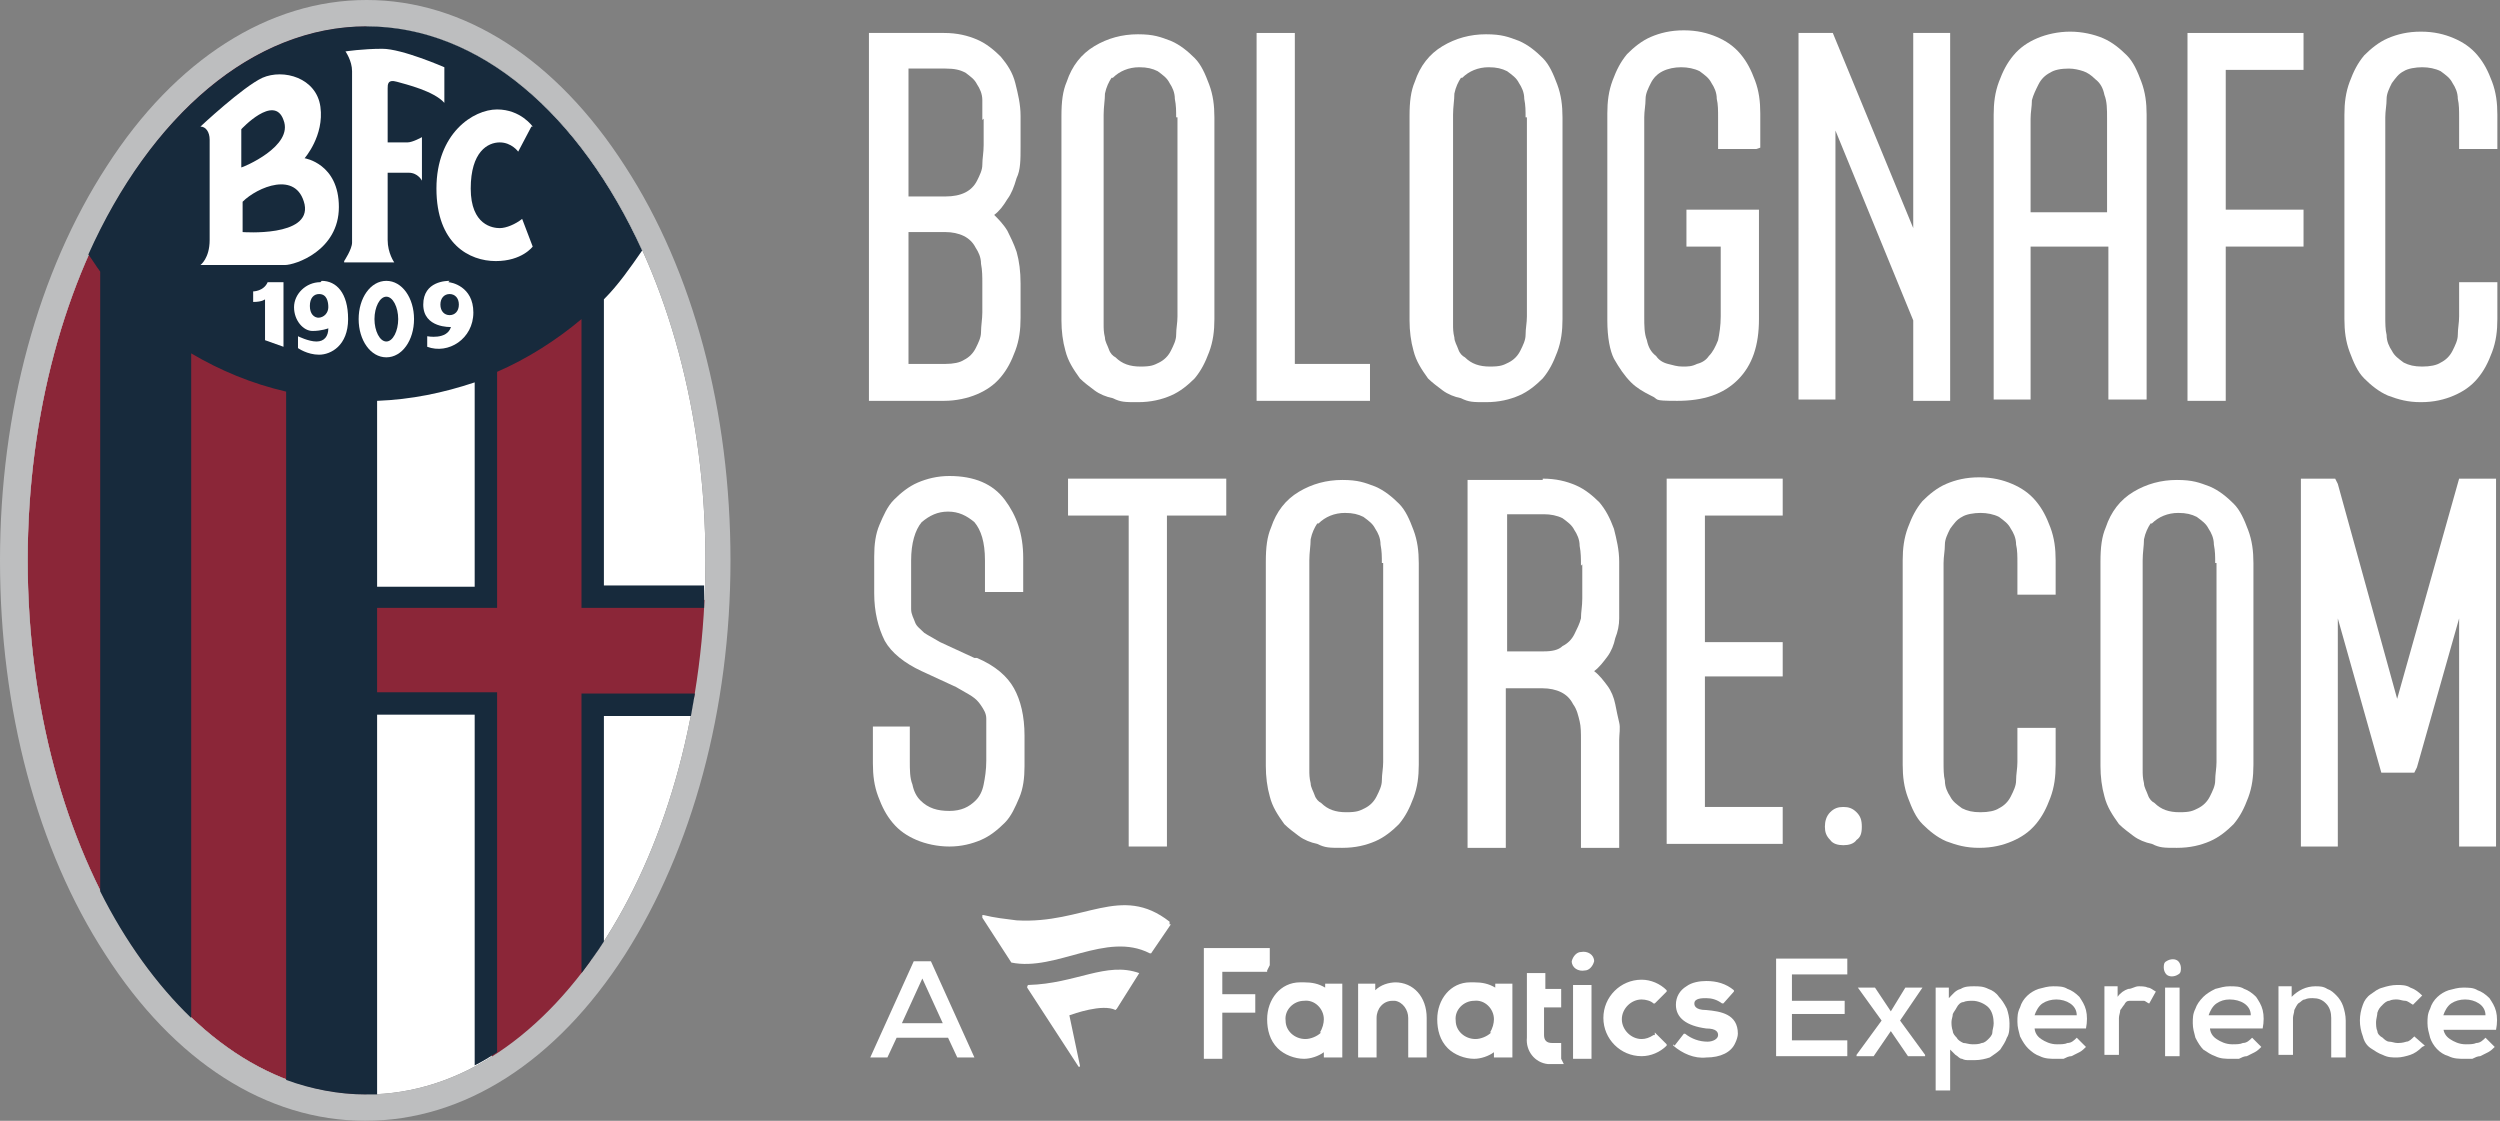 <?xml version="1.0" encoding="UTF-8"?>
<svg id="Livello_1" data-name="Livello 1" xmlns="http://www.w3.org/2000/svg" version="1.1" viewBox="0 0 189.6 85">
  <rect x="0" y="0" width="189.6" height="85" fill="#808080" stroke="none"/>
  <defs>
    <style>
      .cls-1 {
        fill: #8b2638;
      }

      .cls-1, .cls-2, .cls-3, .cls-4 {
        stroke-width: 0px;
      }

      .cls-2 {
        fill: #bdbebf;
      }

      .cls-3 {
        fill: #172a3c;
      }

      .cls-4 {
        fill: #fff;
      }
    </style>
  </defs>
  <g>
    <path class="cls-4" d="M2.1,42.5C2.1,20.2,13.6,2,27.8,2s25.7,18.2,25.7,40.5-11.5,40.5-25.7,40.5S2.1,64.8,2.1,42.5"/>
    <path class="cls-1" d="M54,45.5h-9.2v-23.2h-7.5v23.2h-9.5V2C13.6,2,2.1,20.2,2.1,42.5s11.5,40.5,25.7,40.5v-30h9.5v28.6l7.5-7.1v-21.5h9.2v-7.5Z"/>
    <path class="cls-2" d="M8.1,12.6C2.9,20.6,0,31.2,0,42.5s2.8,21.9,8,29.9c5.2,8.1,12.2,12.6,19.7,12.6s14.5-4.5,19.7-12.6c5.1-8,8-18.6,8-29.9s-2.8-21.9-8-29.9C42.2,4.5,35.2,0,27.8,0S13.3,4.5,8.1,12.6M2.1,42.5C2.1,20.2,13.6,2,27.8,2s25.7,18.2,25.7,40.5-11.5,40.5-25.7,40.5S2.1,64.8,2.1,42.5"/>
    <path class="cls-3" d="M44.1,73.8c.6-.8,1.2-1.6,1.7-2.4v-17.1h6.6c.1-.6.2-1.1.3-1.7h-8.6v21.2Z"/>
    <path class="cls-3" d="M45.8,44.5v-21.8c1.1-1.1,2-2.4,2.9-3.7C44,8.7,36.4,2,27.8,2S11.4,8.8,6.7,19.3c.3.4.6.9.9,1.3v47c1.9,3.8,4.3,7.1,6.9,9.6V26.8c2.2,1.3,4.6,2.3,7.2,2.9v52.2c1.9.7,4,1.1,6,1.1s.6,0,.9,0v-28.8h7.4v26.6c.6-.3,1.1-.6,1.7-1v-27.3h-9.1v-6.4h9.1v-17.9c2.3-1,4.5-2.4,6.4-4v21.9h9.3c0-.6,0-1.1,0-1.7h-7.6ZM36,44.5h-7.4v-14.1c2.6-.1,5-.6,7.4-1.4v15.5Z"/>
    <path class="cls-4" d="M26.1,19.9h3.8s-.5-.7-.5-1.7v-5.1h1.6c.7,0,1,.6,1,.6v-3.3s-.7.4-1.1.4h-1.5v-4.1c0-.3,0-.7.7-.5.7.2,2.8.7,3.6,1.6v-2.7s-3.2-1.4-4.7-1.4-2.8.2-2.8.2c0,0,.5.7.5,1.5v13c0,.5-.6,1.4-.6,1.4"/>
    <path class="cls-4" d="M40.3,9.6l-1,1.9s-.5-.7-1.4-.7-2.2.7-2.2,3.5,1.7,3,2.2,3,1.2-.3,1.7-.7l.8,2.1s-.8,1.1-2.8,1.1-4.5-1.3-4.5-5.5,2.8-6,4.6-6,2.7,1.3,2.7,1.3"/>
    <path class="cls-4" d="M19.2,22.1s.8,0,1.1-.7h1.2v4.9l-1.4-.5v-3.1s-.2.2-.9.2v-.7Z"/>
    <path class="cls-4" d="M24.3,21.4c-1.1,0-2,.9-2,1.9s.7,1.8,1.4,1.8,1.2-.2,1.2-.2c0,.6-.3,1-.9,1s-1.4-.4-1.4-.4v.9s.7.5,1.6.5,2.2-.7,2.2-2.7-.9-2.9-2-2.9M24.2,24.1c-.4,0-.7-.3-.7-.9s.3-.9.7-.9c.6,0,.7.6.7,1s-.3.8-.8.8"/>
    <path class="cls-4" d="M29.3,21.3c-1.2,0-2.1,1.3-2.1,2.9s.9,2.9,2.1,2.9,2.1-1.3,2.1-2.9-.9-2.9-2.1-2.9M29.3,25.9c-.5,0-.9-.8-.9-1.7s.4-1.7.9-1.7.9.8.9,1.7-.4,1.7-.9,1.7"/>
    <path class="cls-4" d="M34.1,21.3c-.2,0-2,0-2,1.8s2.1,1.7,2.1,1.7c-.3,1-1.8.7-1.8.7v.8c1.6.6,3.5-.6,3.5-2.6s-1.7-2.3-1.9-2.3M34.1,23.9c-.4,0-.7-.3-.7-.8s.3-.8.7-.8.7.3.7.8-.3.8-.7.8"/>
    <path class="cls-4" d="M23.1,12s1.5-1.7,1.2-3.9c-.3-2.2-2.8-2.9-4.4-2.2-1.5.7-4.7,3.7-4.7,3.7.4,0,.7.4.7,1v7.6c0,1.4-.7,1.9-.7,1.9,0,0,5.6,0,6.4,0s4.1-1.1,4.1-4.4-2.6-3.7-2.6-3.7M18.3,9.8s2.5-2.7,3.2-.7c.8,2-3.1,3.6-3.2,3.6v-2.9ZM18.4,17.6v-2.3c1.1-1.1,4.1-2.4,4.7.2.5,2.5-4.7,2.1-4.7,2.1"/>
  </g>
  <g>
    <g>
      <path class="cls-4" d="M77.4,24.1c0,.9-.1,1.7-.4,2.5-.3.8-.6,1.4-1.1,2-.5.6-1.1,1-1.8,1.3s-1.6.5-2.5.5h-5.7V2.5h5.7c1,0,1.8.2,2.5.5.7.3,1.3.8,1.8,1.3.5.6.9,1.2,1.1,2,.2.8.4,1.6.4,2.5v2.3c0,1,0,1.8-.3,2.4-.2.7-.4,1.2-.7,1.6-.3.5-.6.9-1,1.2.3.3.7.7,1,1.2.2.4.5,1,.7,1.6.2.7.3,1.5.3,2.4v2.5ZM74.5,9.1c0-.5,0-1,0-1.5,0-.5-.2-.9-.4-1.2-.2-.4-.5-.6-.9-.9-.4-.2-.8-.3-1.5-.3h-2.8v9.7h2.8c.6,0,1.1-.1,1.5-.3.4-.2.7-.5.9-.9.2-.4.4-.8.4-1.2,0-.5.1-.9.1-1.5v-2ZM74.5,21.5c0-.5,0-1-.1-1.5,0-.5-.2-.9-.4-1.2-.2-.4-.5-.7-.9-.9-.4-.2-.9-.3-1.4-.3h-2.8v10h2.8c.6,0,1.1-.1,1.4-.3.4-.2.7-.5.9-.9.2-.4.4-.8.4-1.2,0-.5.1-1,.1-1.5v-2.2Z"/>
      <path class="cls-4" d="M92.1,8.7v15.5c0,.9-.1,1.7-.4,2.5-.3.8-.6,1.4-1.1,2-.5.5-1.1,1-1.8,1.3-.7.3-1.5.5-2.5.5s-1.3,0-1.9-.3c-.5-.1-1-.3-1.4-.6-.4-.3-.8-.6-1.1-.9-.5-.7-.9-1.3-1.1-2.1-.2-.7-.3-1.5-.3-2.3v-15.5c0-1.1.1-1.9.4-2.6.4-1.2,1.1-2.1,2.1-2.7,1-.6,2.1-.9,3.3-.9s1.7.2,2.5.5c.7.3,1.3.8,1.8,1.3.5.5.8,1.2,1.1,2,.3.8.4,1.6.4,2.5ZM89.2,8.9c0-.5,0-.9-.1-1.4,0-.5-.2-.9-.4-1.2-.2-.4-.5-.6-.9-.9-.4-.2-.8-.3-1.4-.3-.8,0-1.5.3-2,.8,0,0,0,0-.1,0,0,0,0,0,0,0-.2.3-.4.7-.5,1.2,0,.5-.1,1-.1,1.6v15.1c0,.2,0,.4,0,.8,0,.3,0,.6.1,1,0,.3.2.6.3.9.1.3.3.5.5.6.5.5,1.1.7,1.9.7s1-.1,1.4-.3c.4-.2.7-.5.9-.9.2-.4.4-.8.4-1.2,0-.5.1-.9.1-1.4v-15.1Z"/>
      <path class="cls-4" d="M98.2,2.5v25.1h5.7v2.8h-8.6V2.5h2.9Z"/>
      <path class="cls-4" d="M118.5,8.7v15.5c0,.9-.1,1.7-.4,2.5-.3.8-.6,1.4-1.1,2-.5.5-1.1,1-1.8,1.3-.7.3-1.5.5-2.5.5s-1.3,0-1.9-.3c-.5-.1-1-.3-1.4-.6-.4-.3-.8-.6-1.1-.9-.5-.7-.9-1.3-1.1-2.1-.2-.7-.3-1.5-.3-2.3v-15.5c0-1.1.1-1.9.4-2.6.4-1.2,1.1-2.1,2.1-2.7,1-.6,2.1-.9,3.3-.9s1.7.2,2.5.5c.7.3,1.3.8,1.8,1.3.5.5.8,1.2,1.1,2,.3.8.4,1.6.4,2.5ZM115.7,8.9c0-.5,0-.9-.1-1.4,0-.5-.2-.9-.4-1.2-.2-.4-.5-.6-.9-.9-.4-.2-.8-.3-1.4-.3-.8,0-1.5.3-2,.8,0,0,0,0-.1,0,0,0,0,0,0,0-.2.3-.4.7-.5,1.2,0,.5-.1,1-.1,1.6v15.1c0,.2,0,.4,0,.8,0,.3,0,.6.1,1,0,.3.2.6.3.9.1.3.3.5.5.6.5.5,1.1.7,1.9.7s1-.1,1.4-.3c.4-.2.7-.5.9-.9.2-.4.4-.8.4-1.2,0-.5.1-.9.1-1.4v-15.1Z"/>
      <path class="cls-4" d="M133.2,11.3h-2.9v-2.4c0-.5,0-1-.1-1.4,0-.5-.2-.9-.4-1.2-.2-.4-.5-.6-.9-.9-.4-.2-.9-.3-1.4-.3s-1,.1-1.4.3c-.4.2-.7.5-.9.9-.2.4-.4.8-.4,1.2,0,.5-.1.9-.1,1.4v15.1c0,.7,0,1.3.2,1.8.1.5.3.9.7,1.2.2.3.5.5.9.6.4.1.7.2,1.1.2h0c.4,0,.7,0,1.1-.2.4-.1.7-.3.9-.6.3-.3.5-.7.7-1.2.1-.5.2-1.1.2-1.8v-5.3h-2.6v-2.8h5.5v8.3c0,2-.5,3.5-1.6,4.6s-2.6,1.6-4.6,1.6-1.3-.1-2-.4c-.6-.3-1.1-.6-1.5-1-.5-.5-.9-1.1-1.3-1.8-.3-.6-.5-1.6-.5-2.9v-15.7c0-.9.1-1.7.4-2.5.3-.8.6-1.4,1.1-2,.5-.5,1.1-1,1.8-1.3.7-.3,1.5-.5,2.5-.5s1.8.2,2.5.5c.7.3,1.3.7,1.8,1.3s.8,1.2,1.1,2c.3.8.4,1.6.4,2.5v2.6Z"/>
      <path class="cls-4" d="M147.9,2.5v27.9h-2.8v-6.1l-5.9-14.4v20.4h-2.8V2.5h2.6l6.1,14.8V2.5h2.8Z"/>
      <path class="cls-4" d="M159.8,18.7h-5.8v11.6h-2.8s0,0,0,0V8.7c0-.9.1-1.7.4-2.5.3-.8.6-1.4,1.1-2s1.1-1,1.8-1.3c.7-.3,1.6-.5,2.5-.5s1.8.2,2.5.5c.7.3,1.3.8,1.8,1.3s.8,1.2,1.1,2c.3.8.4,1.6.4,2.5v21.6h-2.9v-11.6ZM159.8,16.1v-7.1c0-.7,0-1.3-.2-1.8-.1-.5-.3-.9-.7-1.2-.3-.3-.6-.5-.9-.6-.3-.1-.7-.2-1.1-.2-.6,0-1.1.1-1.4.3-.4.2-.7.5-.9.9-.2.4-.4.8-.5,1.2,0,.5-.1.9-.1,1.4v7.1h5.8Z"/>
      <path class="cls-4" d="M168.8,18.7v11.7h-2.9V2.5h8.8v2.8h-5.9v10.6h5.9v2.8h-5.9Z"/>
      <path class="cls-4" d="M189.4,21.3v2.9c0,.9-.1,1.7-.4,2.5-.3.8-.6,1.4-1.1,2s-1.1,1-1.8,1.3c-.7.3-1.5.5-2.5.5s-1.7-.2-2.5-.5c-.7-.3-1.3-.8-1.8-1.3-.5-.5-.8-1.2-1.1-2-.3-.8-.4-1.6-.4-2.5v-15.5c0-.9.1-1.7.4-2.5.3-.8.6-1.4,1.1-2,.5-.5,1.1-1,1.8-1.3.7-.3,1.5-.5,2.5-.5s1.8.2,2.5.5c.7.3,1.3.7,1.8,1.3s.8,1.2,1.1,2c.3.8.4,1.6.4,2.5v2.6h-2.9v-2.4c0-.5,0-1-.1-1.4,0-.5-.2-.9-.4-1.2-.2-.4-.5-.6-.9-.9-.4-.2-.9-.3-1.4-.3s-1.1.1-1.4.3c-.4.2-.6.5-.9.9-.2.4-.4.8-.4,1.2,0,.5-.1.9-.1,1.4v15.1c0,.5,0,1,.1,1.4,0,.5.2.9.4,1.2.2.4.5.6.9.9.4.2.8.3,1.4.3s1.1-.1,1.4-.3c.4-.2.7-.5.9-.9.2-.4.4-.8.4-1.2,0-.5.1-.9.1-1.4v-2.6h2.9Z"/>
    </g>
    <g>
      <path class="cls-4" d="M74.1,49.9c1.4.6,2.3,1.4,2.8,2.3.5.9.8,2.1.8,3.6v2.3c0,.9-.1,1.7-.4,2.4-.3.7-.6,1.4-1.1,1.9-.5.5-1.1,1-1.8,1.3-.7.3-1.5.5-2.4.5s-1.8-.2-2.5-.5c-.7-.3-1.3-.7-1.8-1.3s-.8-1.2-1.1-2c-.3-.8-.4-1.6-.4-2.5v-2.8s0,0,0,0h2.8v2.6c0,.7,0,1.3.2,1.8.1.5.3.9.6,1.2.6.6,1.3.8,2.2.8s1.5-.3,2-.8c.3-.3.5-.7.6-1.2.1-.5.2-1.1.2-1.8v-1.9c0-.5,0-1,0-1.3,0-.4-.2-.7-.4-1-.2-.3-.4-.5-.7-.7-.3-.2-.7-.4-1.2-.7l-2.6-1.2c-1.3-.6-2.3-1.4-2.8-2.3-.5-1-.8-2.2-.8-3.6v-2.8c0-.9.1-1.7.4-2.4.3-.7.6-1.4,1.1-1.9.5-.5,1.1-1,1.8-1.3.7-.3,1.5-.5,2.4-.5,1.9,0,3.3.6,4.2,1.8.9,1.2,1.4,2.6,1.4,4.4v2.6h-2.9v-2.4c0-1.4-.3-2.3-.8-2.9-.6-.5-1.2-.8-2-.8s-1.4.3-2,.8c-.5.6-.8,1.6-.8,2.9v2.4c0,.5,0,.9,0,1.3,0,.4.2.7.3,1s.4.5.7.8c.3.2.7.4,1.2.7l2.6,1.2Z"/>
      <path class="cls-4" d="M93,36.3v2.8h-4.5v25.1h-2.9v-25.1h-4.6v-2.8s0,0,0,0h12Z"/>
      <path class="cls-4" d="M107.6,42.5v15.5c0,.9-.1,1.7-.4,2.5-.3.8-.6,1.4-1.1,2-.5.5-1.1,1-1.8,1.3-.7.3-1.5.5-2.5.5s-1.3,0-1.9-.3c-.5-.1-1-.3-1.4-.6-.4-.3-.8-.6-1.1-.9-.5-.7-.9-1.3-1.1-2.1-.2-.7-.3-1.5-.3-2.3v-15.5c0-1.1.1-1.9.4-2.6.4-1.2,1.1-2.1,2.1-2.7,1-.6,2.1-.9,3.3-.9s1.7.2,2.5.5c.7.3,1.3.8,1.8,1.3.5.5.8,1.2,1.1,2,.3.8.4,1.6.4,2.5ZM104.8,42.7c0-.5,0-.9-.1-1.4,0-.5-.2-.9-.4-1.2-.2-.4-.5-.6-.9-.9-.4-.2-.8-.3-1.4-.3-.8,0-1.5.3-2,.8,0,0,0,0-.1,0,0,0,0,0,0,0-.2.3-.4.7-.5,1.2,0,.5-.1,1-.1,1.6v15.1c0,.2,0,.4,0,.8,0,.3,0,.6.1,1,0,.3.2.6.3.9.1.3.3.5.5.6.5.5,1.1.7,1.9.7s1-.1,1.4-.3c.4-.2.7-.5.9-.9.2-.4.4-.8.4-1.2,0-.5.1-.9.1-1.4v-15.1Z"/>
      <path class="cls-4" d="M117,36.3c1,0,1.8.2,2.5.5.7.3,1.3.8,1.8,1.3.5.6.8,1.2,1.1,2,.2.8.4,1.6.4,2.5v3c0,.4,0,.8,0,1.3,0,.5-.1,1-.3,1.5-.1.5-.3,1-.6,1.4-.3.4-.6.8-1,1.1.4.3.7.7,1,1.1.3.4.5.9.6,1.4.1.5.2,1,.3,1.4s0,.9,0,1.3v8.2h-2.9v-8.2c0-.5,0-1-.1-1.4s-.2-.9-.5-1.3c-.2-.4-.5-.7-.9-.9-.4-.2-.9-.3-1.4-.3h-2.8v12.1h-2.9v-27.9h5.7ZM119.9,42.9c0-.5,0-1-.1-1.5,0-.5-.2-.9-.4-1.2-.2-.4-.5-.6-.9-.9-.4-.2-.9-.3-1.4-.3h-2.8v10.4h2.8c.6,0,1.1-.1,1.4-.4.4-.2.7-.5.9-.9.2-.4.4-.8.5-1.2,0-.5.1-.9.1-1.5v-2.6Z"/>
      <path class="cls-4" d="M126.4,64.2v-27.9h8.8v2.8h-5.9v9.6h5.9s0,0,0,0v2.6c0,0,0,0,0,0h-5.9v9.9h5.9v2.8h-8.8Z"/>
      <path class="cls-4" d="M138.4,62.7c0-.4.1-.8.4-1.1.3-.3.6-.4,1-.4s.7.1,1,.4c.3.3.4.6.4,1.1s-.1.8-.4,1c-.2.3-.6.4-1,.4s-.8-.1-1-.4c-.3-.3-.4-.6-.4-1Z"/>
      <path class="cls-4" d="M155.9,55.1v2.9c0,.9-.1,1.7-.4,2.5-.3.8-.6,1.4-1.1,2-.5.6-1.1,1-1.8,1.3-.7.3-1.5.5-2.5.5s-1.7-.2-2.5-.5c-.7-.3-1.3-.8-1.8-1.3-.5-.5-.8-1.2-1.1-2-.3-.8-.4-1.6-.4-2.5v-15.5c0-.9.1-1.7.4-2.5.3-.8.6-1.4,1.1-2,.5-.5,1.1-1,1.8-1.3.7-.3,1.5-.5,2.5-.5s1.8.2,2.5.5c.7.3,1.3.7,1.8,1.3.5.6.8,1.2,1.1,2,.3.8.4,1.6.4,2.5v2.6h-2.9v-2.4c0-.5,0-1-.1-1.4,0-.5-.2-.9-.4-1.2-.2-.4-.5-.6-.9-.9-.4-.2-.9-.3-1.4-.3s-1.1.1-1.4.3c-.4.2-.6.5-.9.9-.2.4-.4.8-.4,1.2,0,.5-.1.9-.1,1.4v15.1c0,.5,0,1,.1,1.4,0,.5.2.9.4,1.2.2.4.5.6.9.9.4.2.8.3,1.4.3s1.1-.1,1.4-.3c.4-.2.7-.5.9-.9.2-.4.4-.8.4-1.2,0-.5.1-.9.1-1.4v-2.6h2.9Z"/>
      <path class="cls-4" d="M170.9,42.5v15.5c0,.9-.1,1.7-.4,2.5-.3.8-.6,1.4-1.1,2-.5.5-1.1,1-1.8,1.3-.7.3-1.5.5-2.5.5s-1.3,0-1.9-.3c-.5-.1-1-.3-1.4-.6-.4-.3-.8-.6-1.1-.9-.5-.7-.9-1.3-1.1-2.1-.2-.7-.3-1.5-.3-2.3v-15.5c0-1.1.1-1.9.4-2.6.4-1.2,1.1-2.1,2.1-2.7,1-.6,2.1-.9,3.3-.9s1.7.2,2.5.5c.7.3,1.3.8,1.8,1.3.5.5.8,1.2,1.1,2,.3.8.4,1.6.4,2.5ZM168,42.7c0-.5,0-.9-.1-1.4,0-.5-.2-.9-.4-1.2-.2-.4-.5-.6-.9-.9-.4-.2-.8-.3-1.4-.3-.8,0-1.5.3-2,.8,0,0,0,0-.1,0,0,0,0,0,0,0-.2.3-.4.7-.5,1.2,0,.5-.1,1-.1,1.6v15.1c0,.2,0,.4,0,.8,0,.3,0,.6.1,1,0,.3.2.6.3.9.1.3.3.5.5.6.5.5,1.1.7,1.9.7s1-.1,1.4-.3c.4-.2.7-.5.9-.9.2-.4.4-.8.4-1.2,0-.5.1-.9.1-1.4v-15.1Z"/>
      <path class="cls-4" d="M189.3,36.3v27.9h-2.8v-17.3l-3.2,11.3-.2.4h-2.5l-3.3-11.7v17.3h-2.8v-27.9h2.6l.2.4,4.5,16.3,4.7-16.7h2.7Z"/>
    </g>
    <g>
      <path class="cls-4" d="M105.8,74.5c1.4,0,2.4,1.1,2.4,2.7v3s0,0,0,0h-1.4s0,0,0,0v-3c0-.6-.4-1.2-1-1.3,0,0-.1,0-.2,0h0c-.7,0-1.2.6-1.2,1.3v3s0,0,0,0h-1.4s0,0,0,0v-5.6s0,0,0,0h1.3s0,0,0,0v.5c.4-.4,1-.6,1.6-.6M126.9,79.2s0,0,0,.1c.7.6,1.6,1,2.5.9,1.1,0,1.9-.4,2.2-1.1.1-.2.2-.5.2-.7,0-1.5-1.3-1.7-2.4-1.8-.9,0-.9-.4-.9-.5,0-.4.6-.4.9-.4.4,0,.8.1,1.2.4,0,0,0,0,.1,0,0,0,0,0,0,0l.8-.9s0,0,0-.1c0,0,0,0,0,0-.6-.5-1.3-.7-2.1-.7-.5,0-1.1.1-1.5.4-.5.3-.8.8-.8,1.4,0,1,.8,1.6,2.3,1.8.8,0,.9.3.9.5,0,.3-.4.5-.8.5h0c-.6,0-1.2-.2-1.7-.6,0,0,0,0-.1,0,0,0,0,0,0,0l-.7.9ZM113,78.3c.2-.3.3-.7.3-1,0-.8-.7-1.5-1.5-1.4-.8,0-1.5.7-1.4,1.5,0,.8.7,1.4,1.5,1.4.4,0,.9-.2,1.2-.5M113.3,74.6s0,0,0,0h1.4s0,0,0,0v5.6s0,0,0,0h-1.4s0,0,0,0v-.4c-.4.3-1,.5-1.5.5h0c-.7,0-1.5-.3-2-.8-.6-.6-.8-1.4-.8-2.2,0-1.5,1-2.8,2.5-2.8.1,0,.2,0,.3,0h0c.6,0,1.1.1,1.6.4v-.3ZM96.3,73.2v-1.3c0,0,0,0,0,0h-5c0,0,0,0,0,0v8.4c0,0,0,0,0,0h1.3c0,0,0,0,.1,0v-3.4c0,0,0,0,0-.1,0,0,0,0,0,0h2.5s0,0,0,0c0,0,0,0,0,0v-1.3c0,0,0,0,0-.1,0,0,0,0,0,0h-2.5s0,0,0,0c0,0,0,0,0,0v-1.7c0,0,0,0,0,0h3.4c0,0,0,0,0-.1M125.5,78.5s0,0-.1,0c0,0,0,0,0,0-.3.2-.6.3-.9.3-.8,0-1.5-.7-1.5-1.5,0-.8.7-1.5,1.5-1.5.3,0,.7.1.9.3,0,0,0,0,.1,0l.9-.9s0,0,0-.1c0,0,0,0,0,0-.5-.5-1.2-.8-1.9-.8-1.6,0-2.9,1.3-2.9,2.9,0,1.6,1.3,2.9,2.9,2.9h0c.7,0,1.4-.3,1.9-.8,0,0,0,0,0-.1,0,0,0,0,0,0l-.9-.9ZM118.4,80.3s0,0,0,0v-1.2s0,0,0,0h-.7c-.4,0-.6-.2-.6-.6v-2.1h1.3s0,0,0,0v-1.4s0,0,0,0h-1.2v-1.2s0,0,0,0h-1.4s0,0,0,0v4.9c-.1,1,.6,1.9,1.6,2,.1,0,.3,0,.4,0h.8,0ZM100.1,78.3c.2-.3.3-.7.3-1,0-.8-.7-1.5-1.5-1.4-.8,0-1.5.7-1.4,1.5,0,.8.7,1.4,1.5,1.4.4,0,.9-.2,1.2-.5M100.4,74.6s0,0,0,0h1.4s0,0,0,0v5.6s0,0,0,0h-1.4s0,0,0,0v-.4c-.4.3-1,.5-1.5.5h0c-.7,0-1.5-.3-2-.8-.6-.6-.8-1.4-.8-2.2,0-1.5,1-2.8,2.5-2.8.1,0,.2,0,.3,0h0c.6,0,1.1.1,1.6.4v-.3ZM119.3,80.3h1.4s0,0,0,0v-5.6s0,0,0,0h-1.4s0,0,0,0v5.6s0,0,0,0M120.9,72.9c0-.5-.5-.8-1-.7-.3,0-.6.3-.7.7,0,.5.5.8,1,.7.3,0,.6-.3.7-.7"/>
      <path class="cls-4" d="M88.8,70.1l-1.5,2.2s0,0-.1,0c-3.3-1.7-7.1,1.4-10.5.7,0,0,0,0,0,0l-2.2-3.4c0,0,0-.2,0-.2,0,0,0,0,.1,0,.8.2,1.7.3,2.5.4,5.1.3,7.9-2.8,11.6.1,0,0,0,.1,0,.2M84.7,76.5s0,0,0,0l1.7-2.7s0,0,0,0c-2.5-.9-4.8.8-8.4.9,0,0-.1,0-.1.2,0,0,0,0,0,0l3.9,6s0,0,.1,0c0,0,0,0,0-.1l-.8-3.8s0,0,0,0c.3-.1,2.5-.9,3.5-.4"/>
      <polygon class="cls-4" points="140.1 80.1 134.7 80.1 134.7 72.7 140.1 72.7 140.1 73.9 135.9 73.9 135.9 75.9 139.9 75.9 139.9 76.9 135.9 76.9 135.9 78.9 140.1 78.9 140.1 80.1"/>
      <polygon class="cls-4" points="144.5 74.9 145.8 74.9 145.8 74.9 144.1 77.4 146 80 146 80.1 144.7 80.1 143.4 78.2 142.1 80.1 140.8 80.1 140.8 80 142.7 77.4 140.9 74.9 140.9 74.9 142.2 74.9 143.4 76.7 144.5 74.9"/>
      <path class="cls-4" d="M146.8,82.5v-7.6h1v.8c.3-.3.5-.6.9-.7.3-.2.7-.2,1-.2.4,0,.7,0,1.1.2.3.1.6.3.8.6.2.2.4.5.6.9.1.3.2.7.2,1.1,0,.4,0,.8-.2,1.1-.1.3-.3.6-.5.9-.2.2-.5.4-.8.6-.3.1-.7.2-1.1.2-.2,0-.3,0-.5,0-.2,0-.3,0-.5-.1-.2,0-.3-.2-.5-.3-.1-.1-.3-.3-.4-.4v3.1h-1.1ZM149.6,79.2c.2,0,.5,0,.7-.1.2,0,.4-.2.5-.3.1-.1.3-.3.3-.5,0-.2.1-.4.1-.7,0-.4-.1-.9-.4-1.2-.3-.3-.8-.5-1.2-.5-.2,0-.5,0-.7.1-.2,0-.4.2-.5.4-.1.2-.2.3-.3.5,0,.2-.1.4-.1.6,0,.2,0,.4.1.7,0,.2.2.4.3.5.1.2.3.3.5.4.2,0,.4.1.7.1"/>
      <path class="cls-4" d="M154.3,77.9c0,.4.2.7.5.9.3.2.7.4,1.2.4.3,0,.6,0,.8-.1.3,0,.5-.2.7-.4l.7.7c-.1.1-.3.3-.5.4-.2.1-.4.2-.6.3-.2,0-.4.1-.6.2-.2,0-.4,0-.6,0-.4,0-.8,0-1.2-.2-.3-.1-.6-.3-.9-.6-.2-.2-.4-.5-.6-.9-.1-.4-.2-.7-.2-1.1,0-.4,0-.7.2-1.1.2-.7.8-1.2,1.4-1.4.4-.1.7-.2,1.1-.2.4,0,.8,0,1.1.2.3.1.6.3.9.6.2.3.4.6.5,1,.1.4.1.9,0,1.4h-4.2ZM157.5,77c0-.4-.2-.7-.5-.9-.6-.4-1.5-.4-2.1,0-.3.2-.5.6-.6.9h3.1Z"/>
      <path class="cls-4" d="M160.6,74.9v.7c.2-.3.5-.5.8-.6.3,0,.5-.2.8-.2.2,0,.5,0,.7.1.2,0,.4.2.6.3l-.5.9c-.1,0-.3-.2-.4-.2-.2,0-.3,0-.5,0-.2,0-.4,0-.6,0-.2,0-.3.1-.4.3-.1.1-.2.3-.3.4,0,.2-.1.4-.1.6v2.8h-1.1v-5.2h1Z"/>
      <path class="cls-4" d="M164.1,73.4c0-.2,0-.4.2-.5.3-.2.7-.2.9,0,.1.1.2.3.2.5,0,.2,0,.4-.2.5-.3.2-.7.2-.9,0-.1-.1-.2-.3-.2-.5M165.3,80.1h-1.1v-5.2h1.1v5.2Z"/>
      <path class="cls-4" d="M167.6,77.9c0,.4.2.7.5.9.3.2.7.4,1.2.4.3,0,.6,0,.8-.1.3,0,.5-.2.7-.4l.7.7c-.1.1-.3.3-.5.4-.2.1-.4.2-.6.3-.2,0-.4.1-.6.2-.2,0-.4,0-.6,0-.4,0-.8,0-1.2-.2-.3-.1-.6-.3-.9-.5-.2-.2-.4-.5-.6-.9-.1-.4-.2-.7-.2-1.1,0-.4,0-.7.2-1.1.1-.3.3-.6.6-.9.2-.2.5-.4.9-.6.4-.1.7-.2,1.1-.2.4,0,.8,0,1.1.2.3.1.6.3.9.6.2.3.4.6.5,1,.1.4.1.9,0,1.4h-4.2ZM170.7,77c0-.4-.2-.7-.5-.9-.3-.2-.7-.3-1.1-.3-.4,0-.7.1-1,.3-.3.2-.5.6-.6.9h3.1Z"/>
      <path class="cls-4" d="M176.8,80v-2.8c0-.4-.1-.8-.4-1.1-.3-.3-.6-.4-1-.4-.2,0-.4,0-.6.1-.2,0-.3.2-.5.3-.1.1-.2.3-.3.5,0,.2-.1.4-.1.6v2.8h-1.1v-5.2h1v.8c.5-.5,1.1-.8,1.8-.8.3,0,.6,0,.9.2.3.1.5.3.7.5.2.2.4.5.5.8.1.3.2.7.2,1.1v2.8h-1.1Z"/>
      <path class="cls-4" d="M183.7,79.4c-.3.3-.6.5-.9.6-.3.1-.7.2-1,.2-.4,0-.7,0-1.1-.2-.3-.1-.6-.3-.9-.5-.3-.2-.5-.5-.6-.9-.3-.8-.3-1.6,0-2.4.1-.3.3-.6.6-.8.3-.2.5-.4.9-.5.3-.1.7-.2,1.1-.2.3,0,.7,0,1,.2.3.1.6.3.9.6l-.7.7c-.2-.1-.4-.3-.6-.3-.2,0-.4-.1-.6-.1-.2,0-.4,0-.6.1-.2,0-.4.2-.5.3-.2.2-.3.3-.4.6,0,.2-.1.5-.1.7,0,.2,0,.5.1.7,0,.2.2.4.4.5.1.1.3.3.5.3.2,0,.4.1.6.1.2,0,.4,0,.7-.1.2,0,.4-.2.6-.4l.8.7Z"/>
      <path class="cls-4" d="M185.3,77.9c0,.4.2.7.5.9.3.2.7.4,1.2.4.3,0,.6,0,.8-.1.3,0,.5-.2.7-.4l.7.7c-.1.1-.3.3-.5.4-.2.1-.4.2-.6.3-.2,0-.4.1-.6.2-.2,0-.4,0-.6,0-.4,0-.8,0-1.2-.2-.7-.2-1.2-.8-1.4-1.4-.1-.4-.2-.7-.2-1.1,0-.4,0-.7.2-1.1.2-.7.8-1.2,1.4-1.4.4-.1.7-.2,1.1-.2.4,0,.8,0,1.1.2.3.1.6.3.9.6.2.3.4.6.5,1,.1.4.1.9,0,1.4h-4.2ZM188.5,77c0-.4-.2-.7-.5-.9-.6-.4-1.5-.4-2.1,0-.3.2-.5.6-.6.9h3.1Z"/>
      <path class="cls-4" d="M72,78.7h-4l-.7,1.5h-1.3l3.3-7.3h1.3l3.3,7.3h-1.3l-.7-1.5ZM70,74.1l-1.6,3.5h3.1l-1.6-3.5Z"/>
    </g>
  </g>
</svg>